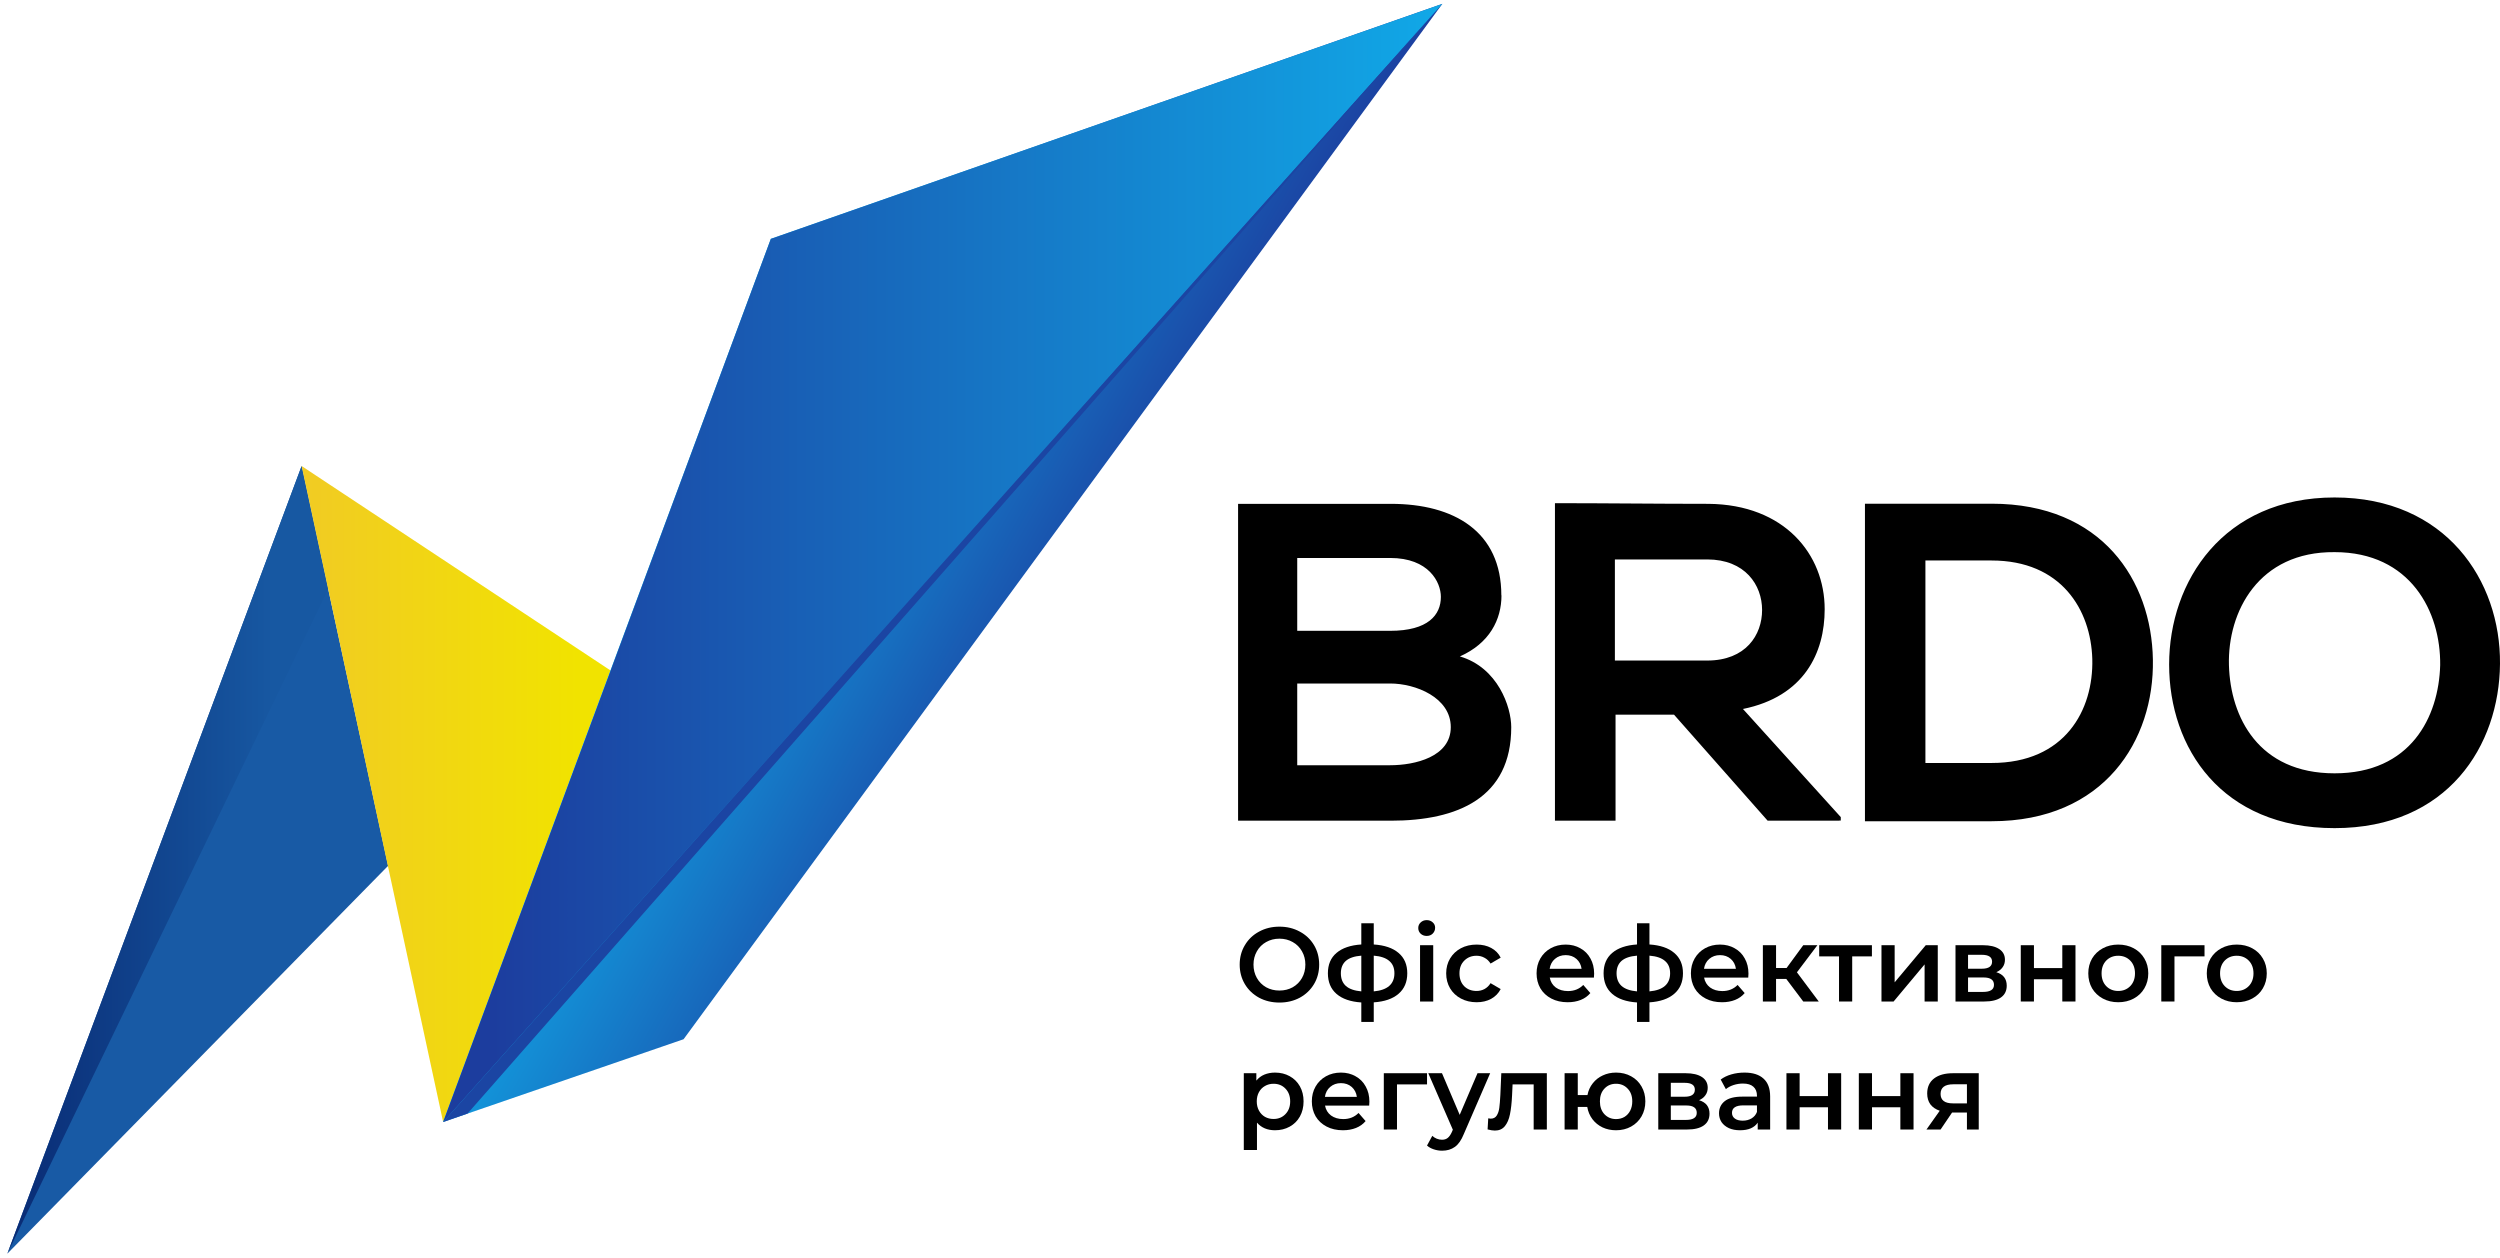 <svg width="332" height="167" viewBox="0 0 332 167" fill="none" xmlns="http://www.w3.org/2000/svg">
<path d="M169.908 133.14C168.909 133.14 168.009 132.925 167.206 132.496C166.403 132.057 165.773 131.455 165.316 130.69C164.859 129.915 164.63 129.052 164.63 128.1C164.63 127.148 164.859 126.289 165.316 125.524C165.773 124.749 166.403 124.147 167.206 123.718C168.009 123.279 168.909 123.06 169.908 123.06C170.907 123.06 171.807 123.279 172.61 123.718C173.413 124.147 174.043 124.745 174.5 125.51C174.957 126.275 175.186 127.139 175.186 128.1C175.186 129.061 174.957 129.925 174.5 130.69C174.043 131.455 173.413 132.057 172.61 132.496C171.807 132.925 170.907 133.14 169.908 133.14ZM169.908 131.544C170.561 131.544 171.149 131.399 171.672 131.11C172.195 130.811 172.605 130.401 172.904 129.878C173.203 129.346 173.352 128.753 173.352 128.1C173.352 127.447 173.203 126.859 172.904 126.336C172.605 125.804 172.195 125.393 171.672 125.104C171.149 124.805 170.561 124.656 169.908 124.656C169.255 124.656 168.667 124.805 168.144 125.104C167.621 125.393 167.211 125.804 166.912 126.336C166.613 126.859 166.464 127.447 166.464 128.1C166.464 128.753 166.613 129.346 166.912 129.878C167.211 130.401 167.621 130.811 168.144 131.11C168.667 131.399 169.255 131.544 169.908 131.544Z" fill="black"/>
<path d="M186.886 129.248C186.886 130.405 186.499 131.315 185.724 131.978C184.959 132.641 183.862 133.019 182.434 133.112V135.716H180.782V133.126C179.354 133.033 178.258 132.655 177.492 131.992C176.727 131.329 176.344 130.415 176.344 129.248C176.344 128.091 176.727 127.19 177.492 126.546C178.258 125.893 179.354 125.519 180.782 125.426V122.612H182.434V125.426C183.862 125.519 184.959 125.893 185.724 126.546C186.499 127.199 186.886 128.1 186.886 129.248ZM178.066 129.248C178.066 129.967 178.286 130.527 178.724 130.928C179.172 131.329 179.858 131.572 180.782 131.656V126.91C179.858 126.985 179.172 127.218 178.724 127.61C178.286 128.002 178.066 128.548 178.066 129.248ZM182.434 131.656C184.264 131.488 185.178 130.685 185.178 129.248C185.178 128.539 184.95 127.993 184.492 127.61C184.044 127.218 183.358 126.985 182.434 126.91V131.656Z" fill="black"/>
<path d="M188.582 125.524H190.332V133H188.582V125.524ZM189.464 124.292C189.147 124.292 188.881 124.194 188.666 123.998C188.452 123.793 188.344 123.541 188.344 123.242C188.344 122.943 188.452 122.696 188.666 122.5C188.881 122.295 189.147 122.192 189.464 122.192C189.782 122.192 190.048 122.29 190.262 122.486C190.477 122.673 190.584 122.911 190.584 123.2C190.584 123.508 190.477 123.769 190.262 123.984C190.057 124.189 189.791 124.292 189.464 124.292Z" fill="black"/>
<path d="M196.099 133.098C195.325 133.098 194.629 132.935 194.013 132.608C193.397 132.281 192.917 131.829 192.571 131.25C192.226 130.662 192.053 129.999 192.053 129.262C192.053 128.525 192.226 127.867 192.571 127.288C192.917 126.709 193.393 126.257 193.999 125.93C194.615 125.603 195.315 125.44 196.099 125.44C196.837 125.44 197.481 125.589 198.031 125.888C198.591 126.187 199.011 126.616 199.291 127.176L197.947 127.96C197.733 127.615 197.462 127.358 197.135 127.19C196.818 127.013 196.468 126.924 196.085 126.924C195.432 126.924 194.891 127.139 194.461 127.568C194.032 127.988 193.817 128.553 193.817 129.262C193.817 129.971 194.027 130.541 194.447 130.97C194.877 131.39 195.423 131.6 196.085 131.6C196.468 131.6 196.818 131.516 197.135 131.348C197.462 131.171 197.733 130.909 197.947 130.564L199.291 131.348C199.002 131.908 198.577 132.342 198.017 132.65C197.467 132.949 196.827 133.098 196.099 133.098Z" fill="black"/>
<path d="M211.701 129.304C211.701 129.425 211.692 129.598 211.673 129.822H205.807C205.91 130.373 206.176 130.811 206.605 131.138C207.044 131.455 207.585 131.614 208.229 131.614C209.051 131.614 209.727 131.343 210.259 130.802L211.197 131.88C210.861 132.281 210.437 132.585 209.923 132.79C209.41 132.995 208.831 133.098 208.187 133.098C207.366 133.098 206.643 132.935 206.017 132.608C205.392 132.281 204.907 131.829 204.561 131.25C204.225 130.662 204.057 129.999 204.057 129.262C204.057 128.534 204.221 127.881 204.547 127.302C204.883 126.714 205.345 126.257 205.933 125.93C206.521 125.603 207.184 125.44 207.921 125.44C208.649 125.44 209.298 125.603 209.867 125.93C210.446 126.247 210.894 126.7 211.211 127.288C211.538 127.867 211.701 128.539 211.701 129.304ZM207.921 126.84C207.361 126.84 206.885 127.008 206.493 127.344C206.111 127.671 205.877 128.109 205.793 128.66H210.035C209.961 128.119 209.732 127.68 209.349 127.344C208.967 127.008 208.491 126.84 207.921 126.84Z" fill="black"/>
<path d="M223.499 129.248C223.499 130.405 223.112 131.315 222.337 131.978C221.572 132.641 220.475 133.019 219.047 133.112V135.716H217.395V133.126C215.967 133.033 214.871 132.655 214.105 131.992C213.34 131.329 212.957 130.415 212.957 129.248C212.957 128.091 213.34 127.19 214.105 126.546C214.871 125.893 215.967 125.519 217.395 125.426V122.612H219.047V125.426C220.475 125.519 221.572 125.893 222.337 126.546C223.112 127.199 223.499 128.1 223.499 129.248ZM214.679 129.248C214.679 129.967 214.899 130.527 215.337 130.928C215.785 131.329 216.471 131.572 217.395 131.656V126.91C216.471 126.985 215.785 127.218 215.337 127.61C214.899 128.002 214.679 128.548 214.679 129.248ZM219.047 131.656C220.877 131.488 221.791 130.685 221.791 129.248C221.791 128.539 221.563 127.993 221.105 127.61C220.657 127.218 219.971 126.985 219.047 126.91V131.656Z" fill="black"/>
<path d="M232.196 129.304C232.196 129.425 232.186 129.598 232.168 129.822H226.302C226.404 130.373 226.67 130.811 227.1 131.138C227.538 131.455 228.08 131.614 228.724 131.614C229.545 131.614 230.222 131.343 230.754 130.802L231.692 131.88C231.356 132.281 230.931 132.585 230.418 132.79C229.904 132.995 229.326 133.098 228.682 133.098C227.86 133.098 227.137 132.935 226.512 132.608C225.886 132.281 225.401 131.829 225.056 131.25C224.72 130.662 224.552 129.999 224.552 129.262C224.552 128.534 224.715 127.881 225.042 127.302C225.378 126.714 225.84 126.257 226.428 125.93C227.016 125.603 227.678 125.44 228.416 125.44C229.144 125.44 229.792 125.603 230.362 125.93C230.94 126.247 231.388 126.7 231.706 127.288C232.032 127.867 232.196 128.539 232.196 129.304ZM228.416 126.84C227.856 126.84 227.38 127.008 226.988 127.344C226.605 127.671 226.372 128.109 226.288 128.66H230.53C230.455 128.119 230.226 127.68 229.844 127.344C229.461 127.008 228.985 126.84 228.416 126.84Z" fill="black"/>
<path d="M237.218 130.004H235.86V133H234.11V125.524H235.86V128.548H237.26L239.472 125.524H241.348L238.632 129.122L241.53 133H239.472L237.218 130.004Z" fill="black"/>
<path d="M248.59 127.008H245.972V133H244.222V127.008H241.59V125.524H248.59V127.008Z" fill="black"/>
<path d="M249.86 125.524H251.61V130.452L255.74 125.524H257.336V133H255.586V128.072L251.47 133H249.86V125.524Z" fill="black"/>
<path d="M265.108 129.108C266.032 129.388 266.494 129.985 266.494 130.9C266.494 131.572 266.242 132.09 265.738 132.454C265.234 132.818 264.487 133 263.498 133H259.69V125.524H263.344C264.258 125.524 264.972 125.692 265.486 126.028C265.999 126.364 266.256 126.84 266.256 127.456C266.256 127.839 266.153 128.17 265.948 128.45C265.752 128.73 265.472 128.949 265.108 129.108ZM261.356 128.646H263.19C264.095 128.646 264.548 128.333 264.548 127.708C264.548 127.101 264.095 126.798 263.19 126.798H261.356V128.646ZM263.358 131.726C264.319 131.726 264.8 131.413 264.8 130.788C264.8 130.461 264.688 130.219 264.464 130.06C264.24 129.892 263.89 129.808 263.414 129.808H261.356V131.726H263.358Z" fill="black"/>
<path d="M268.358 125.524H270.108V128.562H273.874V125.524H275.624V133H273.874V130.046H270.108V133H268.358V125.524Z" fill="black"/>
<path d="M281.301 133.098C280.545 133.098 279.864 132.935 279.257 132.608C278.65 132.281 278.174 131.829 277.829 131.25C277.493 130.662 277.325 129.999 277.325 129.262C277.325 128.525 277.493 127.867 277.829 127.288C278.174 126.709 278.65 126.257 279.257 125.93C279.864 125.603 280.545 125.44 281.301 125.44C282.066 125.44 282.752 125.603 283.359 125.93C283.966 126.257 284.437 126.709 284.773 127.288C285.118 127.867 285.291 128.525 285.291 129.262C285.291 129.999 285.118 130.662 284.773 131.25C284.437 131.829 283.966 132.281 283.359 132.608C282.752 132.935 282.066 133.098 281.301 133.098ZM281.301 131.6C281.945 131.6 282.477 131.385 282.897 130.956C283.317 130.527 283.527 129.962 283.527 129.262C283.527 128.562 283.317 127.997 282.897 127.568C282.477 127.139 281.945 126.924 281.301 126.924C280.657 126.924 280.125 127.139 279.705 127.568C279.294 127.997 279.089 128.562 279.089 129.262C279.089 129.962 279.294 130.527 279.705 130.956C280.125 131.385 280.657 131.6 281.301 131.6Z" fill="black"/>
<path d="M292.76 127.008H288.77V133H287.02V125.524H292.76V127.008Z" fill="black"/>
<path d="M297.037 133.098C296.281 133.098 295.6 132.935 294.993 132.608C294.387 132.281 293.911 131.829 293.565 131.25C293.229 130.662 293.061 129.999 293.061 129.262C293.061 128.525 293.229 127.867 293.565 127.288C293.911 126.709 294.387 126.257 294.993 125.93C295.6 125.603 296.281 125.44 297.037 125.44C297.803 125.44 298.489 125.603 299.095 125.93C299.702 126.257 300.173 126.709 300.509 127.288C300.855 127.867 301.027 128.525 301.027 129.262C301.027 129.999 300.855 130.662 300.509 131.25C300.173 131.829 299.702 132.281 299.095 132.608C298.489 132.935 297.803 133.098 297.037 133.098ZM297.037 131.6C297.681 131.6 298.213 131.385 298.633 130.956C299.053 130.527 299.263 129.962 299.263 129.262C299.263 128.562 299.053 127.997 298.633 127.568C298.213 127.139 297.681 126.924 297.037 126.924C296.393 126.924 295.861 127.139 295.441 127.568C295.031 127.997 294.825 128.562 294.825 129.262C294.825 129.962 295.031 130.527 295.441 130.956C295.861 131.385 296.393 131.6 297.037 131.6Z" fill="black"/>
<path d="M169.32 142.44C170.048 142.44 170.697 142.599 171.266 142.916C171.845 143.233 172.297 143.681 172.624 144.26C172.951 144.839 173.114 145.506 173.114 146.262C173.114 147.018 172.951 147.69 172.624 148.278C172.297 148.857 171.845 149.305 171.266 149.622C170.697 149.939 170.048 150.098 169.32 150.098C168.312 150.098 167.514 149.762 166.926 149.09V152.716H165.176V142.524H166.842V143.504C167.131 143.149 167.486 142.883 167.906 142.706C168.335 142.529 168.807 142.44 169.32 142.44ZM169.124 148.6C169.768 148.6 170.295 148.385 170.706 147.956C171.126 147.527 171.336 146.962 171.336 146.262C171.336 145.562 171.126 144.997 170.706 144.568C170.295 144.139 169.768 143.924 169.124 143.924C168.704 143.924 168.326 144.022 167.99 144.218C167.654 144.405 167.388 144.675 167.192 145.03C166.996 145.385 166.898 145.795 166.898 146.262C166.898 146.729 166.996 147.139 167.192 147.494C167.388 147.849 167.654 148.124 167.99 148.32C168.326 148.507 168.704 148.6 169.124 148.6Z" fill="black"/>
<path d="M181.856 146.304C181.856 146.425 181.846 146.598 181.828 146.822H175.962C176.064 147.373 176.33 147.811 176.76 148.138C177.198 148.455 177.74 148.614 178.384 148.614C179.205 148.614 179.882 148.343 180.414 147.802L181.352 148.88C181.016 149.281 180.591 149.585 180.078 149.79C179.564 149.995 178.986 150.098 178.342 150.098C177.52 150.098 176.797 149.935 176.172 149.608C175.546 149.281 175.061 148.829 174.716 148.25C174.38 147.662 174.212 146.999 174.212 146.262C174.212 145.534 174.375 144.881 174.702 144.302C175.038 143.714 175.5 143.257 176.088 142.93C176.676 142.603 177.338 142.44 178.076 142.44C178.804 142.44 179.452 142.603 180.022 142.93C180.6 143.247 181.048 143.7 181.366 144.288C181.692 144.867 181.856 145.539 181.856 146.304ZM178.076 143.84C177.516 143.84 177.04 144.008 176.648 144.344C176.265 144.671 176.032 145.109 175.948 145.66H180.19C180.115 145.119 179.886 144.68 179.504 144.344C179.121 144.008 178.645 143.84 178.076 143.84Z" fill="black"/>
<path d="M189.51 144.008H185.52V150H183.77V142.524H189.51V144.008Z" fill="black"/>
<path d="M197.894 142.524L194.394 150.602C194.067 151.414 193.671 151.983 193.204 152.31C192.737 152.646 192.173 152.814 191.51 152.814C191.137 152.814 190.768 152.753 190.404 152.632C190.04 152.511 189.741 152.343 189.508 152.128L190.208 150.84C190.376 150.999 190.572 151.125 190.796 151.218C191.029 151.311 191.263 151.358 191.496 151.358C191.804 151.358 192.056 151.279 192.252 151.12C192.457 150.961 192.644 150.695 192.812 150.322L192.938 150.028L189.676 142.524H191.496L193.848 148.054L196.214 142.524H197.894Z" fill="black"/>
<path d="M205.421 142.524V150H203.671V144.008H200.871L200.801 145.492C200.754 146.481 200.661 147.312 200.521 147.984C200.39 148.647 200.161 149.174 199.835 149.566C199.517 149.949 199.079 150.14 198.519 150.14C198.257 150.14 197.935 150.089 197.553 149.986L197.637 148.516C197.767 148.544 197.879 148.558 197.973 148.558C198.327 148.558 198.593 148.418 198.771 148.138C198.948 147.849 199.06 147.508 199.107 147.116C199.163 146.715 199.209 146.145 199.247 145.408L199.373 142.524H205.421Z" fill="black"/>
<path d="M214.61 142.44C215.356 142.44 216.024 142.603 216.612 142.93C217.2 143.247 217.662 143.7 217.998 144.288C218.334 144.867 218.502 145.525 218.502 146.262C218.502 146.999 218.334 147.662 217.998 148.25C217.662 148.829 217.2 149.281 216.612 149.608C216.024 149.935 215.356 150.098 214.61 150.098C213.956 150.098 213.359 149.972 212.818 149.72C212.276 149.459 211.828 149.095 211.474 148.628C211.119 148.152 210.89 147.611 210.788 147.004H209.528V150H207.778V142.524H209.528V145.422H210.816C210.928 144.834 211.161 144.316 211.516 143.868C211.87 143.411 212.314 143.061 212.846 142.818C213.378 142.566 213.966 142.44 214.61 142.44ZM214.61 148.614C215.02 148.614 215.389 148.521 215.716 148.334C216.042 148.138 216.299 147.863 216.486 147.508C216.672 147.144 216.766 146.729 216.766 146.262C216.766 145.553 216.56 144.988 216.15 144.568C215.748 144.139 215.235 143.924 214.61 143.924C213.984 143.924 213.471 144.139 213.07 144.568C212.668 144.988 212.468 145.553 212.468 146.262C212.468 146.971 212.668 147.541 213.07 147.97C213.48 148.399 213.994 148.614 214.61 148.614Z" fill="black"/>
<path d="M225.637 146.108C226.561 146.388 227.023 146.985 227.023 147.9C227.023 148.572 226.771 149.09 226.267 149.454C225.763 149.818 225.016 150 224.027 150H220.219V142.524H223.873C224.788 142.524 225.502 142.692 226.015 143.028C226.528 143.364 226.785 143.84 226.785 144.456C226.785 144.839 226.682 145.17 226.477 145.45C226.281 145.73 226.001 145.949 225.637 146.108ZM221.885 145.646H223.719C224.624 145.646 225.077 145.333 225.077 144.708C225.077 144.101 224.624 143.798 223.719 143.798H221.885V145.646ZM223.887 148.726C224.848 148.726 225.329 148.413 225.329 147.788C225.329 147.461 225.217 147.219 224.993 147.06C224.769 146.892 224.419 146.808 223.943 146.808H221.885V148.726H223.887Z" fill="black"/>
<path d="M231.673 142.44C232.774 142.44 233.614 142.706 234.193 143.238C234.781 143.761 235.075 144.554 235.075 145.618V150H233.423V149.09C233.208 149.417 232.9 149.669 232.499 149.846C232.107 150.014 231.631 150.098 231.071 150.098C230.511 150.098 230.021 150.005 229.601 149.818C229.181 149.622 228.854 149.356 228.621 149.02C228.397 148.675 228.285 148.287 228.285 147.858C228.285 147.186 228.532 146.649 229.027 146.248C229.531 145.837 230.32 145.632 231.393 145.632H233.325V145.52C233.325 144.997 233.166 144.596 232.849 144.316C232.541 144.036 232.079 143.896 231.463 143.896C231.043 143.896 230.628 143.961 230.217 144.092C229.816 144.223 229.475 144.405 229.195 144.638L228.509 143.364C228.901 143.065 229.372 142.837 229.923 142.678C230.474 142.519 231.057 142.44 231.673 142.44ZM231.435 148.824C231.874 148.824 232.261 148.726 232.597 148.53C232.942 148.325 233.185 148.035 233.325 147.662V146.794H231.519C230.511 146.794 230.007 147.125 230.007 147.788C230.007 148.105 230.133 148.357 230.385 148.544C230.637 148.731 230.987 148.824 231.435 148.824Z" fill="black"/>
<path d="M237.24 142.524H238.99V145.562H242.756V142.524H244.506V150H242.756V147.046H238.99V150H237.24V142.524Z" fill="black"/>
<path d="M246.852 142.524H248.602V145.562H252.368V142.524H254.118V150H252.368V147.046H248.602V150H246.852V142.524Z" fill="black"/>
<path d="M262.777 142.524V150H261.209V147.746H259.235L257.709 150H255.833L257.597 147.508C257.056 147.321 256.64 147.037 256.351 146.654C256.071 146.262 255.931 145.781 255.931 145.212C255.931 144.353 256.234 143.691 256.841 143.224C257.448 142.757 258.283 142.524 259.347 142.524H262.777ZM259.403 143.994C258.274 143.994 257.709 144.419 257.709 145.268C257.709 146.108 258.255 146.528 259.347 146.528H261.209V143.994H259.403Z" fill="black"/>
<path d="M40.055 61.888L0.973 166.487L51.539 114.981L40.055 61.888Z" fill="#185AA5"/>
<path d="M43.579 78.24L40.055 61.888L0.973 166.487L43.579 78.24Z" fill="url(#paint0_linear_3472_792)"/>
<path d="M81.082 89.042L40.055 61.888L58.85 149.007L81.082 89.042Z" fill="url(#paint1_linear_3472_792)"/>
<path d="M102.368 31.72L81.065 89.042L58.833 149.007L90.778 138.011L191.541 0.513L102.368 31.72Z" fill="url(#paint2_linear_3472_792)"/>
<path d="M58.85 149.007L102.368 31.72L191.541 0.513L58.85 149.007Z" fill="url(#paint3_linear_3472_792)"/>
<path d="M58.85 149.007L191.541 0.513L62.094 147.879L58.85 149.007Z" fill="#1B45A3"/>
<path d="M199.396 79.068C199.396 82.293 197.8 85.43 193.873 87.174C198.922 88.654 200.693 93.888 200.693 96.566C200.693 105.958 193.592 108.989 184.703 108.989H164.417V66.91H184.703C193.119 66.91 199.378 70.593 199.378 79.068H199.396ZM172.272 83.773H184.615C189.665 83.773 191.348 81.659 191.348 79.262C191.348 77.324 189.753 74.099 184.615 74.099H172.272V83.773ZM172.272 101.623H184.615C187.894 101.623 192.663 100.513 192.663 96.566C192.663 92.619 187.982 90.769 184.615 90.769H172.272V101.623ZM244.281 108.989H234.743L222.312 94.91H214.544V108.989H206.497V66.822C213.317 66.822 220.05 66.91 226.888 66.91C236.987 66.998 242.317 73.623 242.317 80.901C242.317 86.698 239.599 92.496 231.464 94.152L244.456 108.513V108.971H244.263L244.281 108.989ZM214.457 74.275V87.72H226.712C231.85 87.72 234.006 84.32 234.006 81.007C234.006 77.694 231.762 74.293 226.712 74.293H214.457V74.275ZM285.904 87.615C286.097 98.293 279.452 109.06 264.496 109.06H247.665V66.892H264.496C279.172 66.892 285.729 77.112 285.904 87.597V87.615ZM255.695 101.324H264.479C274.21 101.324 278.032 94.328 277.857 87.509C277.664 80.972 273.736 74.434 264.479 74.434H255.695V101.324ZM331.999 88.161C331.911 99.016 325.073 109.976 310.03 109.976C294.986 109.976 288.061 99.297 288.061 88.249C288.061 77.201 295.267 66.064 310.03 66.064C324.793 66.064 332.104 77.112 331.999 88.161ZM296.003 88.337C296.196 95.245 299.931 102.698 310.03 102.698C320.129 102.698 323.863 95.245 324.056 88.337C324.144 81.253 320.129 73.324 310.03 73.324C299.931 73.236 295.81 81.236 296.003 88.337Z" fill="black"/>
<defs>
<linearGradient id="paint0_linear_3472_792" x1="-6.412" y1="114.354" x2="36.194" y2="114.354" gradientUnits="userSpaceOnUse">
<stop stop-color="#06216A"/>
<stop offset="1" stop-color="#1758A2"/>
</linearGradient>
<linearGradient id="paint1_linear_3472_792" x1="35.798" y1="105.321" x2="76.825" y2="105.321" gradientUnits="userSpaceOnUse">
<stop stop-color="#F1C828"/>
<stop offset="1" stop-color="#F1E300"/>
</linearGradient>
<linearGradient id="paint2_linear_3472_792" x1="102.536" y1="51.093" x2="149.024" y2="77.528" gradientUnits="userSpaceOnUse">
<stop stop-color="#10AEEB"/>
<stop offset="1" stop-color="#1C3D9E"/>
</linearGradient>
<linearGradient id="paint3_linear_3472_792" x1="65.382" y1="71.882" x2="198.073" y2="71.882" gradientUnits="userSpaceOnUse">
<stop stop-color="#1C3D9E"/>
<stop offset="1" stop-color="#10AEEB"/>
</linearGradient>
</defs>
</svg>
